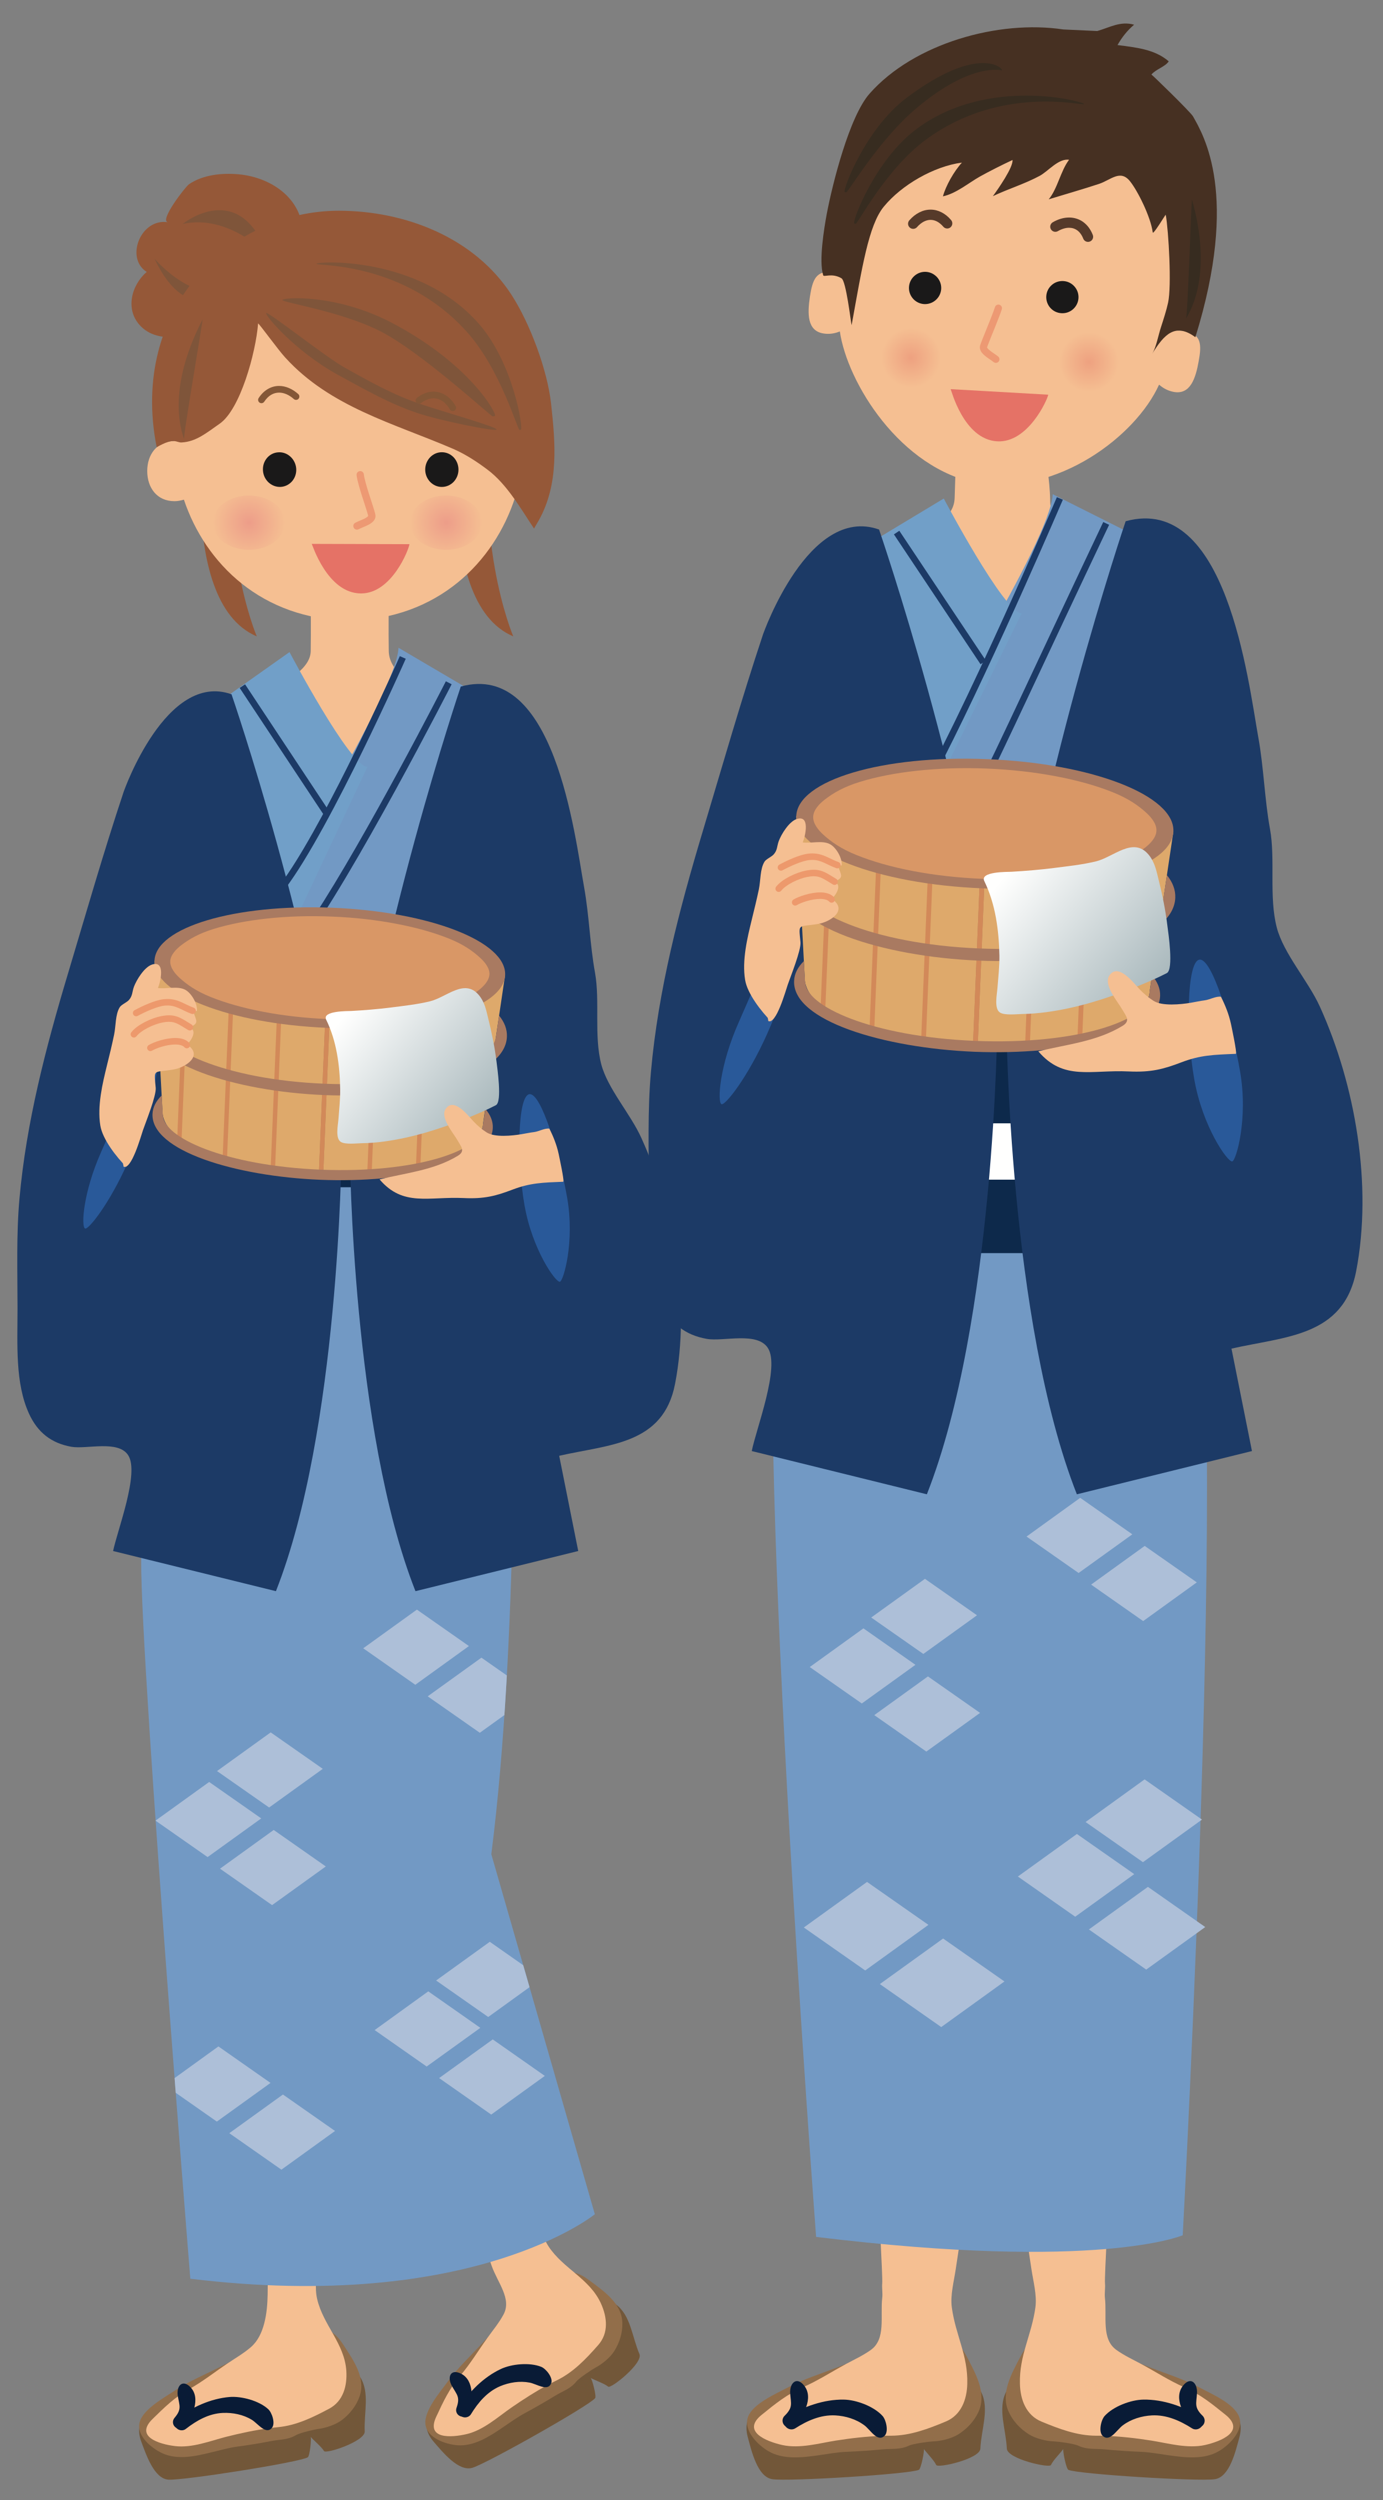 <?xml version="1.0" encoding="UTF-8"?>
<!DOCTYPE svg PUBLIC "-//W3C//DTD SVG 1.1//EN" "http://www.w3.org/Graphics/SVG/1.1/DTD/svg11.dtd">
<svg version="1.1" xmlns="http://www.w3.org/2000/svg" xmlns:xlink="http://www.w3.org/1999/xlink" x="0" y="0" width="310" height="560" viewBox="0, 0, 310, 560">
  <rect x="0" y="0" width="310" height="560" fill="#808080" stroke="none"/>
  <defs>
    <radialGradient id="Gradient_1" gradientUnits="userSpaceOnUse" cx="99.979" cy="117.077" r="8.122">
      <stop offset="0" stop-color="#ED9D89"/>
      <stop offset="1" stop-color="#F5BF92"/>
    </radialGradient>
    <radialGradient id="Gradient_2" gradientUnits="userSpaceOnUse" cx="55.798" cy="117.077" r="8.122">
      <stop offset="0" stop-color="#ED9D89"/>
      <stop offset="1" stop-color="#F5BF92"/>
    </radialGradient>
    <clipPath id="Clip_1">
      <path d="M42.658,510.417 C42.658,510.417 29.943,353.103 31.838,346.472 L59.484,201.95 C59.484,201.95 88.85,155.515 89.328,145.095 L105.441,154.568 L115.08,302.116 C115.08,302.116 116.281,367.009 110.129,415.339 L133.332,495.974 C133.332,495.974 106.184,518.161 42.658,510.417 z"/>
    </clipPath>
    <clipPath id="Clip_2">
      <path d="M73.713,216.765 L34.631,215.173 L36.398,248.474 C36.096,255.876 49.992,261.921 71.828,262.849 C93.684,263.708 108.01,258.816 108.313,251.404 L113.225,218.386 L73.713,216.765 z"/>
    </clipPath>
    <linearGradient id="Gradient_3" gradientUnits="userSpaceOnUse" x1="107.457" y1="252.321" x2="77.393" y2="227.191">
      <stop offset="0" stop-color="#AAB9BD"/>
      <stop offset="1" stop-color="#FFFFFE"/>
    </linearGradient>
    <radialGradient id="Gradient_4" gradientUnits="userSpaceOnUse" cx="244.107" cy="81.101" r="6.679">
      <stop offset="0" stop-color="#EEA180"/>
      <stop offset="1" stop-color="#F5BF92"/>
    </radialGradient>
    <radialGradient id="Gradient_5" gradientUnits="userSpaceOnUse" cx="204.205" cy="80.14" r="6.676">
      <stop offset="0" stop-color="#EEA180"/>
      <stop offset="1" stop-color="#F5BF92"/>
    </radialGradient>
    <clipPath id="Clip_3">
      <path d="M220.5,184.509 L178.479,182.79 L180.363,218.601 C180.041,226.56 194.992,233.064 218.488,234.07 C241.984,234.978 257.404,229.724 257.736,221.755 L263.02,186.228 L220.5,184.509 z"/>
    </clipPath>
    <linearGradient id="Gradient_6" gradientUnits="userSpaceOnUse" x1="257.573" y1="223.086" x2="225.233" y2="196.054">
      <stop offset="0" stop-color="#AAB9BD"/>
      <stop offset="1" stop-color="#FFFFFE"/>
    </linearGradient>
  </defs>
  <g id="Layer_1">
    <path d="M37.766,555.427 C34.523,555.222 32.736,549.763 31.662,546.902 C27.707,536.365 49.465,534.978 55.871,531.853 C58.234,530.7 60.793,529.607 63.391,528.825 C66.174,527.995 69.348,526.482 72.199,526.081 C75.207,525.661 79.279,530.193 80.725,532.449 C82.932,535.866 81.555,540.427 81.75,544.636 C81.848,546.833 73.059,549.743 72.629,549.021 C72.033,548.025 70.383,546.697 69.631,545.837 C69.855,546.081 69.455,550.124 68.986,550.417 C67.248,551.521 41.213,555.632 37.766,555.427" fill="#725739"/>
    <path d="M47.131,549.372 C43.684,550.202 39.777,551.062 36.408,549.519 C33.957,548.406 30.48,545.554 31.311,542.527 C32.121,539.587 36.926,536.99 39.27,535.427 C42.424,533.357 45.9,531.911 49.26,530.222 C53.449,528.122 57.492,525.827 62.023,524.48 C64.807,523.65 67.98,522.136 70.832,521.736 C73.83,521.316 75.559,523.034 77.004,525.281 C79.221,528.699 82.043,532.615 80.598,536.784 C79.875,538.865 78.449,540.681 76.711,542.019 C75.363,543.074 73.029,543.865 71.389,544.06 C70.666,544.148 67.229,544.929 66.379,545.437 C64.504,546.56 62.795,546.374 60.656,546.804 C58.205,547.292 55.549,547.712 53.059,548.044 C51.252,548.298 49.211,548.865 47.131,549.372" fill="#926E4A"/>
    <path d="M62.355,543.669 C66.477,543.269 70.168,541.452 73.791,539.529 C76.955,537.839 77.854,534.392 77.629,531.013 C77.199,524.9 72.443,520.788 71.096,514.988 C70.471,512.39 71.018,509.275 71.145,506.618 C71.506,499.958 71.867,493.279 72.219,486.618 C72.424,482.849 72.619,479.099 72.824,475.329 C67.375,474.236 60.324,474.695 55.188,475.866 C57.512,494.216 60.031,509.773 60.021,511.277 C60.021,512.185 60.012,513.083 59.992,513.962 C59.924,518.005 59.299,523.083 56.262,525.72 C54.68,527.097 52.805,528.181 51.115,529.314 C48.205,531.257 45.529,533.406 42.463,535.115 C39.172,536.95 36.896,539.197 34.201,541.833 C30.158,545.788 35.607,547.458 39.23,547.908 C43.029,548.376 47.121,546.755 50.588,545.857 C53.85,545.027 57.121,544.333 60.461,543.884 C61.076,543.796 61.711,543.738 62.355,543.669" fill="#F5BF92"/>
    <path d="M40.1,544.245 C39.875,544.158 39.68,544.001 39.514,543.816 C38.977,543.181 39.064,542.253 39.699,541.745 C42.951,539.216 47.219,537.263 51.467,536.911 C54.143,536.697 58.049,537.741 60.109,539.626 C60.969,540.398 61.779,542.849 60.959,543.816 C59.582,545.447 57.814,542.859 56.447,542.019 C54.514,540.847 52.199,540.388 49.973,540.476 C46.799,540.613 44.055,542.195 41.652,544.06 C41.203,544.411 40.607,544.46 40.1,544.245" fill="#091B36"/>
    <path d="M39.387,543.738 L39.289,543.669 C38.664,543.152 38.586,542.224 39.104,541.609 C40.793,539.616 40.217,538.884 39.855,536.677 C39.494,534.47 40.881,532.829 42.707,534.734 C45.07,537.214 43.098,541.404 41.34,543.493 C40.852,544.07 40.002,544.177 39.387,543.738" fill="#091B36"/>
    <path d="M105.891,552.771 C102.785,553.708 99.201,549.226 97.199,546.921 C89.807,538.425 109.709,529.538 114.611,524.363 C116.438,522.439 118.439,520.525 120.617,518.894 C122.932,517.146 125.373,514.616 127.902,513.24 C130.568,511.794 135.979,514.626 138.117,516.228 C141.379,518.659 141.672,523.425 143.332,527.292 C144.201,529.314 136.975,535.105 136.33,534.597 C135.412,533.865 133.41,533.2 132.395,532.644 C132.697,532.8 133.732,536.726 133.41,537.156 C132.16,538.816 109.201,551.765 105.891,552.771" fill="#725739"/>
    <path d="M112.551,543.825 C109.621,545.808 106.262,547.976 102.561,547.722 C99.875,547.527 95.627,546.072 95.354,542.947 C95.07,539.909 98.674,535.788 100.324,533.513 C102.541,530.476 105.305,527.888 107.854,525.144 C111.066,521.706 114.035,518.152 117.814,515.3 C120.129,513.552 122.57,511.023 125.1,509.656 C127.775,508.2 129.992,509.216 132.131,510.808 C135.393,513.24 139.396,515.935 139.504,520.339 C139.563,522.546 138.859,524.743 137.707,526.599 C136.809,528.054 134.895,529.616 133.43,530.359 C132.785,530.7 129.826,532.654 129.221,533.406 C127.854,535.124 126.184,535.544 124.338,536.687 C122.199,538.005 119.865,539.324 117.658,540.525 C116.037,541.384 114.328,542.624 112.551,543.825" fill="#926E4A"/>
    <path d="M124.826,533.171 C128.557,531.345 131.379,528.357 134.084,525.281 C136.467,522.595 136.105,519.05 134.709,515.974 C132.17,510.388 126.291,508.2 122.99,503.23 C121.506,501.013 120.92,497.908 120.119,495.378 C118.127,489.001 116.135,482.624 114.133,476.267 C113.02,472.673 111.887,469.06 110.754,465.466 C105.275,466.355 98.879,468.581 94.484,471.462 C103.068,487.849 108.811,503.62 109.318,505.036 C109.641,505.876 109.934,506.726 110.217,507.556 C111.574,511.374 114.768,514.939 112.844,518.474 C111.838,520.329 110.461,521.99 109.279,523.63 C107.229,526.482 105.471,529.421 103.195,532.097 C100.754,534.968 99.406,537.868 97.805,541.286 C95.393,546.394 101.096,546.052 104.641,545.212 C108.361,544.333 111.623,541.374 114.572,539.324 C117.336,537.409 120.158,535.613 123.127,534.021 C123.684,533.738 124.24,533.454 124.826,533.171" fill="#F5BF92"/>
    <path d="M104.172,541.482 C103.938,541.472 103.703,541.404 103.479,541.277 C102.746,540.866 102.502,539.978 102.932,539.284 C105.09,535.769 108.41,532.449 112.268,530.642 C114.689,529.499 118.723,529.118 121.32,530.154 C122.385,530.583 123.996,532.585 123.566,533.786 C122.844,535.798 120.295,533.982 118.723,533.689 C116.486,533.259 114.162,533.64 112.102,534.499 C109.191,535.74 107.16,538.171 105.568,540.759 C105.285,541.247 104.719,541.501 104.172,541.482" fill="#091B36"/>
    <path d="M103.332,541.267 L103.205,541.228 C102.443,540.954 102.053,540.115 102.326,539.353 C103.195,536.892 102.414,536.423 101.311,534.47 C100.197,532.536 100.93,530.515 103.303,531.667 C106.369,533.161 105.998,537.771 105.07,540.339 C104.816,541.052 104.055,541.443 103.332,541.267" fill="#091B36"/>
    <path d="M103.938,89.177 C103.938,89.177 96.311,134.597 115.051,142.546 C115.051,142.546 105.207,119.675 111.232,87.575 L103.938,89.177" fill="#955838"/>
    <path d="M46.428,89.177 C46.428,89.177 38.801,134.597 57.561,142.546 C57.561,142.546 47.697,119.675 53.742,87.575 L46.428,89.177" fill="#955838"/>
    <path d="M49.611,72.566 C57.395,69.265 67.111,62.849 67.834,53.484 C68.498,44.909 61.086,39.724 53.479,39.04 C49.787,38.708 45.52,39.118 42.365,41.267 C41.594,41.775 35.627,49.46 37.639,49.782 C31.574,48.796 27.971,57.8 32.883,60.906 C29.484,63.835 27.893,69.421 31.594,73.122 C36.213,77.712 44.582,74.704 49.611,72.566" fill="#955838"/>
    <path d="M59.943,57.058 C59.943,57.058 51.311,47.859 40.949,50.163 C40.949,50.163 53.615,39.802 59.943,57.058" fill="#7F553A"/>
    <path d="M34.621,57.927 C34.621,57.927 44.406,69.441 52.473,63.679 C52.473,63.679 42.678,74.909 34.621,57.927" fill="#7F553A"/>
    <path d="M41.203,163.074 C45.314,158.962 69.475,154.275 69.65,145.857 C69.719,140.554 69.65,137.468 69.65,132.175 L87.141,132.175 C87.141,137.468 87.063,140.554 87.141,145.857 C87.297,154.275 104.885,158.191 109.68,161.491 C114.973,165.144 115.646,171.052 114.992,181.345 C103.625,183.952 91.223,185.339 78.205,185.339 C65.539,185.339 46.701,184.236 35.588,181.745 C34.904,171.404 36.34,167.947 41.203,163.074" fill="#F5BF92"/>
    <path d="M33,105.505 C33,109.245 35.178,112.263 39.104,112.263 C39.846,112.263 40.549,112.116 41.223,111.921 C46.066,126.365 58.801,138.728 78.244,139.011 C97.98,138.728 110.813,125.974 115.5,111.286 C116.564,111.882 117.795,112.263 119.123,112.263 C123.029,112.263 123.527,108.474 123.527,104.763 C123.527,101.033 123.029,98.786 119.123,98.786 C118.557,98.786 118.01,98.855 117.473,98.972 C117.473,75.095 101.027,60.251 78.244,59.978 C55.529,60.251 39.104,75.017 39.025,98.786 C35.158,98.816 33,101.833 33,105.505" fill="#F5BF92"/>
    <path d="M75.939,47.204 C90.803,47.204 106.33,53.201 114.65,66.032 C118.82,72.468 122.707,82.937 123.527,90.437 C124.475,99.167 125.334,108.386 120.773,116.55 C120.676,116.706 119.797,118.24 119.699,118.396 C116.701,113.884 113.635,108.474 109.299,105.222 C106.867,103.386 104.309,101.736 101.604,100.554 C88.361,94.841 74.055,91.228 63.918,80.066 C62.346,78.357 58.293,72.751 57.854,72.439 C57.336,79.05 53.84,91.706 49.26,94.89 C46.35,96.911 44.016,98.933 40.715,99.109 C39.455,99.177 39.191,97.859 35.119,100.173 C28.947,69.158 51.516,47.204 75.939,47.204" fill="#955838"/>
    <path d="M111.32,96.218 C111.457,95.632 99.436,92.263 94.143,90.466 C88.273,88.484 83.137,85.642 76.984,82.185 C73.029,79.948 60.246,69.88 59.689,70.115 C59.113,70.359 66.086,78.689 75.852,84.021 C82.141,87.449 87.336,90.408 93.381,92.458 C98.771,94.294 111.203,96.736 111.32,96.218" fill="#7F553A"/>
    <path d="M110.432,93.269 C110.617,93.269 110.783,93.23 110.949,93.161 C111.496,92.878 105.588,81.648 87.824,72.302 C75.188,65.71 63.342,66.618 63.303,67.204 C63.283,67.771 76.252,69.665 85.178,74.157 C94.387,78.826 110.031,93.269 110.432,93.269" fill="#7F553A"/>
    <path d="M116.447,96.296 C116.545,96.296 116.652,96.286 116.75,96.257 C117.346,96.081 115.07,81.257 107.258,72.439 C93.684,57.058 70.656,58.562 70.93,59.099 C71.223,59.617 90.373,58.581 104.533,74.206 C112.219,82.693 115.979,96.296 116.447,96.296" fill="#7F553A"/>
    <path d="M102.133,90.962 C100.976,88.94 99.171,87.716 97.168,87.719 C95.913,87.719 94.63,88.196 93.447,89.126 C93.123,89.381 93.066,89.85 93.32,90.175 C93.575,90.499 94.044,90.556 94.369,90.302 C95.344,89.538 96.295,89.213 97.168,89.213 C98.542,89.216 99.852,90.016 100.84,91.708 C101.045,92.065 101.502,92.188 101.859,91.982 C102.217,91.776 102.339,91.319 102.133,90.962" fill="#845737"/>
    <path d="M91.857,117.077 C91.857,120.437 95.5,123.161 99.973,123.161 C104.475,123.161 108.098,120.437 108.098,117.077 C108.098,113.728 104.475,110.993 99.973,110.993 C95.5,110.993 91.857,113.728 91.857,117.077 z" fill="url(#Gradient_1)"/>
    <path d="M63.918,117.077 C63.918,120.437 60.275,123.161 55.793,123.161 C51.301,123.161 47.678,120.437 47.678,117.077 C47.678,113.728 51.301,110.993 55.793,110.993 C60.275,110.993 63.918,113.728 63.918,117.077 z" fill="url(#Gradient_2)"/>
    <path d="M79.931,106.417 C79.999,107.069 80.197,107.888 80.453,108.814 C80.839,110.196 81.362,111.787 81.791,113.109 C82.005,113.769 82.196,114.363 82.332,114.819 C82.4,115.046 82.454,115.24 82.49,115.383 L82.528,115.553 L82.535,115.595 L82.535,115.601 L82.718,115.583 L82.535,115.592 L82.535,115.601 L82.718,115.583 L82.535,115.592 L83.352,115.554 L82.534,115.576 L82.72,115.571 L82.534,115.573 L82.534,115.576 L82.72,115.571 L82.534,115.573 L82.534,115.58 L82.597,115.58 L82.536,115.564 L82.534,115.58 L82.597,115.58 L82.536,115.564 L82.532,115.572 C82.519,115.605 82.417,115.73 82.221,115.863 C81.931,116.067 81.469,116.286 80.995,116.488 C80.518,116.693 80.035,116.88 79.624,117.1 C79.226,117.314 79.077,117.81 79.292,118.208 C79.506,118.605 80.002,118.754 80.4,118.539 C80.6,118.43 80.923,118.292 81.283,118.141 C81.826,117.911 82.454,117.655 83.005,117.305 C83.281,117.128 83.544,116.927 83.767,116.654 C83.987,116.386 84.171,116.009 84.169,115.58 L84.169,115.531 L84.168,115.515 C84.151,115.263 84.099,115.077 84.027,114.797 C83.772,113.86 83.201,112.19 82.665,110.491 C82.397,109.644 82.139,108.795 81.939,108.048 C81.738,107.304 81.596,106.651 81.557,106.253 C81.512,105.803 81.111,105.476 80.662,105.522 C80.212,105.567 79.885,105.969 79.931,106.418" fill="#ED9973"/>
    <path d="M95.314,105.193 C95.314,107.322 96.984,109.07 99.035,109.07 C101.115,109.07 102.766,107.322 102.766,105.193 C102.766,103.034 101.115,101.296 99.035,101.296 C96.984,101.296 95.314,103.034 95.314,105.193" fill="#1A1919"/>
    <path d="M58.947,105.427 C59.094,107.566 60.9,109.187 62.961,109.06 C65.012,108.913 66.545,107.107 66.398,104.958 C66.232,102.82 64.426,101.169 62.385,101.316 C60.314,101.423 58.781,103.288 58.947,105.427" fill="#1A1919"/>
    <path d="M69.875,121.824 C69.963,121.804 73.322,132.908 80.91,132.927 C87.805,132.956 91.643,123.074 91.779,121.892 L69.875,121.824" fill="#E57266"/>
    <path d="M66.856,88.267 C65.541,87.096 64.047,86.45 62.562,86.449 C60.797,86.442 59.121,87.395 57.98,89.159 C57.754,89.504 57.851,89.967 58.197,90.193 C58.542,90.418 59.005,90.322 59.231,89.976 C60.176,88.548 61.33,87.951 62.562,87.943 C63.604,87.942 64.757,88.4 65.863,89.383 C66.171,89.657 66.643,89.63 66.917,89.322 C67.191,89.014 67.164,88.542 66.856,88.268" fill="#845737"/>
    <path d="M41.271,98.464 C41.252,97.859 36.662,88.513 45.402,71.55 C45.617,71.15 40.881,98.464 41.271,98.464" fill="#7F553A"/>
    <path d="M53.99,171.029 C53.875,171.182 52.27,173.518 52.272,179.838 C52.272,180.658 52.299,181.548 52.36,182.51 C52.388,182.96 52.777,183.303 53.228,183.274 C53.678,183.245 54.02,182.857 53.992,182.407 C53.933,181.478 53.907,180.624 53.907,179.838 C53.907,176.814 54.289,174.812 54.653,173.588 C54.836,172.976 55.014,172.558 55.14,172.303 C55.203,172.175 55.252,172.088 55.283,172.037 L55.313,171.989 L55.317,171.984 L54.93,171.715 L55.311,171.992 L55.317,171.984 L54.93,171.715 L55.311,171.992 C55.577,171.627 55.497,171.116 55.132,170.85 C54.767,170.584 54.256,170.664 53.99,171.03" fill="#ED9973"/>
    <path d="M42.658,510.417 C42.658,510.417 29.943,353.103 31.838,346.472 L59.484,201.95 C59.484,201.95 88.85,155.515 89.328,145.095 L105.441,154.568 L115.08,302.116 C115.08,302.116 116.281,367.009 110.129,415.339 L133.332,495.974 C133.332,495.974 106.184,518.161 42.658,510.417" fill="#7299C4"/>
    <path d="M44.992,160.134 L64.895,146.062 C64.895,146.062 78.469,171.775 82.355,171.775 L63.43,212.048 L44.514,173.718 L44.992,160.134" fill="#719FC8"/>
    <path d="M47.902,230.964 L109.523,230.964 L109.523,265.935 L47.902,265.935 z" fill="#0D294B"/>
    <path d="M47.902,243.845 L109.523,243.845 L109.523,253.63 L47.902,253.63 z" fill="#FFFFFE"/>
    <path d="M51.896,155.515 C51.896,155.515 70.852,210.486 76.535,258.337 C76.535,258.337 76.066,320.408 61.848,356.413 L25.354,347.419 C26.301,342.781 31.311,329.929 28.732,325.964 C26.486,322.497 19.445,324.665 15.998,324.07 C11.496,323.269 8.43,320.857 6.506,316.658 C3.361,309.783 3.928,301.169 3.928,293.034 C3.928,284.841 3.635,276.57 4.367,268.454 C5.891,251.374 10.266,234.665 15.178,218.279 C19.279,204.607 23.215,190.857 27.736,177.312 C27.736,177.312 37.209,150.31 51.896,155.515" fill="#1C3A66"/>
    <path d="M103.283,153.786 C103.283,153.786 84.123,210.486 78.43,258.337 C78.43,258.337 78.898,320.408 93.127,356.413 L129.611,347.419 L125.344,326.091 C136.486,323.523 148.693,323.64 151.32,309.949 C154.768,292.058 151.184,271.238 143.771,254.919 C141.33,249.499 136.223,243.884 134.777,238.406 C133.107,232.009 134.514,224.206 133.371,217.878 C132.238,211.638 132.072,205.144 130.949,198.855 C128.791,186.882 124.289,147.986 103.283,153.786" fill="#1C3A66"/>
    <path d="M89.62,146.968 C89.619,146.97 89.36,147.554 88.884,148.61 C87.219,152.305 82.915,161.736 77.923,171.712 C72.935,181.683 67.241,192.219 62.867,198.047 L64.031,198.921 C69.167,192.067 75.868,179.26 81.322,168.125 C86.771,156.995 90.948,147.563 90.95,147.557 L89.62,146.969" fill="#1C3A66"/>
    <path d="M99.94,152.605 C99.939,152.607 99.595,153.28 98.968,154.492 C96.774,158.737 91.126,169.564 84.758,181.008 C78.393,192.449 71.292,204.524 66.247,211.199 L67.409,212.077 C73.282,204.297 81.717,189.622 88.711,176.858 C95.702,164.099 101.234,153.272 101.236,153.268 L99.94,152.606" fill="#1C3A66"/>
    <path d="M53.721,154.091 L72.686,182.694 L73.899,181.89 L54.935,153.286" fill="#1C3A66"/>
    <path d="M75.1,477.322 L63.078,485.993 L51.398,477.82 L63.42,469.158 L75.1,477.322" fill="#ADBFD8"/>
    <g clip-path="url(#Clip_1)">
      <path d="M72.355,396.208 L60.324,404.87 L48.645,396.706 L60.676,388.044 L72.355,396.208" fill="#ADBFD8"/>
      <path d="M58.557,407.312 L46.535,415.974 L34.855,407.81 L46.887,399.148 L58.557,407.312" fill="#ADBFD8"/>
      <path d="M73.029,418.074 L60.988,426.736 L49.318,418.572 L61.35,409.9 L73.029,418.074" fill="#ADBFD8"/>
      <path d="M121.457,443.122 L109.436,451.794 L97.756,443.62 L109.787,434.949 L121.457,443.122" fill="#ADBFD8"/>
      <path d="M107.668,454.226 L95.637,462.888 L83.977,454.724 L95.998,446.052 L107.668,454.226" fill="#ADBFD8"/>
      <path d="M122.121,464.988 L110.109,473.65 L98.43,465.476 L110.451,456.814 L122.121,464.988" fill="#ADBFD8"/>
      <path d="M60.637,466.56 L48.605,475.222 L36.945,467.058 L48.957,458.386 L60.637,466.56" fill="#ADBFD8"/>
      <path d="M105.109,368.708 L93.088,377.38 L81.418,369.206 L93.449,360.544 L105.109,368.708" fill="#ADBFD8"/>
      <path d="M119.582,379.47 L107.551,388.132 L95.871,379.968 L107.912,371.306 L119.582,379.47" fill="#ADBFD8"/>
    </g>
    <path d="M127.131,268.298 C128.859,278.22 126.291,286.97 125.49,287.107 C124.533,287.273 119.309,279.9 117.57,269.978 C115.832,260.046 115.988,245.554 118.635,245.095 C121.281,244.626 125.393,258.376 127.131,268.298" fill="#295999"/>
    <path d="M28.596,260.495 C24.494,269.695 19.797,275.525 19.064,275.183 C18.166,274.792 18.596,267.185 22.688,257.986 C26.799,248.786 32.082,235.408 34.523,236.491 C36.965,237.585 32.697,251.286 28.596,260.495" fill="#295999"/>
    <path d="M73.713,216.765 L34.631,215.173 L36.398,248.474 C36.096,255.876 49.992,261.921 71.828,262.849 C93.684,263.708 108.01,258.816 108.313,251.404 L113.225,218.386 L73.713,216.765" fill="#DEA96B"/>
    <g clip-path="url(#Clip_2)">
      <path d="M72.837,229.742 L71.294,267.223 L72.283,267.263 L73.826,229.783" fill="#B2825B"/>
      <path d="M62.134,226.002 L60.464,266.793 L61.453,266.834 L63.123,226.043" fill="#D28959"/>
      <path d="M51.353,224.049 L49.81,261.676 L50.799,261.717 L52.342,224.09" fill="#D28959"/>
      <path d="M41.119,220.612 L39.634,257.272 L40.623,257.312 L42.108,220.652" fill="#D28959"/>
      <path d="M72.837,229.742 L71.294,267.223 L72.283,267.263 L73.826,229.783" fill="#D28959"/>
      <path d="M83.794,226.891 L82.125,267.672 L83.114,267.713 L84.783,226.931" fill="#D28959"/>
      <path d="M94.683,225.826 L93.15,263.453 L94.139,263.494 L95.672,225.867" fill="#D28959"/>
      <path d="M105.162,223.229 L103.658,259.879 L104.647,259.92 L106.151,223.269" fill="#D28959"/>
    </g>
    <path d="M113.225,218.386 C112.922,225.818 95.363,231.13 73.381,230.232 C51.418,229.333 34.328,222.605 34.631,215.173 C34.943,207.751 52.512,202.439 74.494,203.327 C96.457,204.226 113.547,210.954 113.225,218.386" fill="#A97A61"/>
    <path d="M73.469,228.259 C68.391,228.054 63.498,227.497 58.908,226.618 C54.494,225.769 50.568,224.665 47.219,223.318 C44.016,222.029 41.936,220.574 40.275,219.06 C39.279,218.152 38.107,216.765 38.166,215.32 C38.215,213.865 39.514,212.595 40.568,211.765 C42.346,210.398 44.543,209.109 47.844,208.093 C51.281,207.029 55.305,206.238 59.758,205.759 C64.406,205.251 69.338,205.095 74.396,205.31 C79.465,205.505 84.367,206.062 88.967,206.95 C93.371,207.781 97.307,208.904 100.646,210.241 C103.85,211.531 105.939,212.995 107.59,214.509 C108.586,215.408 109.768,216.794 109.709,218.24 C109.641,219.685 108.361,220.974 107.297,221.804 C105.52,223.171 103.322,224.45 100.021,225.466 C96.594,226.54 92.57,227.331 88.117,227.81 C83.469,228.318 78.527,228.464 73.469,228.259" fill="#D99766"/>
    <path d="M111.867,227.488 L111.125,232.566 L111.135,232.116 C110.9,237.878 95.383,243.679 72.785,242.751 C50.197,241.833 35.197,234.792 35.432,229.031 L35.363,229.031 L35.119,224.294 C33.791,225.691 33.02,227.224 32.941,228.923 C32.57,238.132 52.619,244.47 72.688,245.29 C92.756,246.111 113.254,241.433 113.625,232.224 C113.693,230.544 113.078,228.952 111.867,227.488" fill="#A97A61"/>
    <path d="M108.801,248.396 L108.098,252.947 L108.117,252.546 C107.902,257.702 93.244,262.868 71.877,261.999 C50.52,261.12 36.32,254.783 36.535,249.626 L36.486,249.626 L36.242,245.378 C34.973,246.618 34.25,248.005 34.182,249.519 C33.84,257.781 52.805,263.493 71.789,264.265 C90.773,265.036 110.129,260.886 110.461,252.644 C110.529,251.14 109.924,249.714 108.801,248.396" fill="#A97A61"/>
    <path d="M73.117,228.415 C72.121,226.384 77.98,226.491 78.781,226.452 C81.76,226.286 84.709,226.042 87.658,225.671 C90.568,225.3 93.508,224.978 96.359,224.294 C100.041,223.415 104.094,219.109 107.287,222.839 C108.625,224.392 108.977,226.238 109.445,228.161 C110.236,231.325 110.891,234.538 111.291,237.771 C111.438,239.07 112.609,246.814 111.154,247.556 C108.869,248.738 106.486,249.743 104.094,250.691 C98.293,252.995 92.238,254.87 86.047,255.7 C84.416,255.915 82.775,256.052 81.115,256.072 C79.953,256.091 77.434,256.413 76.408,255.788 C75.1,254.997 75.773,251.96 75.871,250.613 C76.027,248.366 76.291,246.12 76.252,243.874 C76.154,238.63 75.451,233.171 73.117,228.415 z" fill="url(#Gradient_3)"/>
    <path d="M126.242,264.704 C126.564,264.695 125.334,259.001 125.227,258.493 C124.787,256.472 124.064,254.616 123.137,252.81 C122.16,252.644 120.773,253.445 119.748,253.572 C118.752,253.689 117.824,253.904 116.848,254.06 C114.816,254.402 110.891,254.812 109.094,253.659 C108.039,252.995 107.043,252.146 106.184,251.238 C104.982,249.968 101.799,245.73 99.934,248.327 C98.527,250.29 101.662,253.835 102.59,255.486 C103.381,256.902 104.348,257.829 102.619,258.894 C97.229,262.146 91.066,262.702 85.08,264.177 C90.354,270.359 96.047,267.986 103.947,268.357 C108.566,268.581 111.174,267.878 114.895,266.462 C118.889,264.949 121.652,264.89 126.242,264.704" fill="#F5BF92"/>
    <path d="M28.381,261.443 C26.154,259.236 22.99,255.232 22.482,252.097 C21.779,247.751 22.951,242.781 24.006,238.503 C24.543,236.345 25.129,233.943 25.568,231.804 C25.988,229.831 25.822,227.273 26.838,225.613 C27.219,225.017 28.41,224.548 28.908,223.991 C29.748,223.015 29.592,222.195 30.031,221.003 C30.598,219.499 32.326,216.658 34.035,216.072 C37.15,215.017 35.988,219.929 35.402,221.306 C37.297,221.57 39.777,220.798 41.486,221.687 C42.99,222.468 44.338,225.007 44.133,226.462 C43.869,226.433 43.508,226.511 43.293,226.462 C44.016,228.845 44.816,229.109 42.248,230.261 C44.523,230.388 42.805,233.396 41.838,233.904 C45.715,236.404 41.652,239.109 38.83,239.577 C34.24,240.32 34.514,239.294 34.904,243.679 C35.061,245.447 32.639,251.433 32.043,253.171 C31.555,254.597 29.465,262.116 27.697,261.325 C27.629,260.622 27.355,260.027 27.141,259.363" fill="#F5BF92"/>
    <path d="M30.864,227.553 C31.708,227.099 32.807,226.559 33.908,226.116 C35.005,225.673 36.116,225.33 36.92,225.252 C37.132,225.231 37.334,225.222 37.528,225.222 C38.535,225.224 39.309,225.474 40.138,225.84 C40.964,226.204 41.829,226.696 42.92,227.089 C43.299,227.224 43.715,227.027 43.851,226.649 C43.987,226.271 43.79,225.854 43.412,225.719 C42.461,225.379 41.643,224.917 40.728,224.509 C39.816,224.103 38.792,223.764 37.528,223.766 C37.286,223.766 37.036,223.779 36.776,223.804 C35.723,223.912 34.535,224.297 33.364,224.766 C32.197,225.237 31.059,225.796 30.175,226.27 C29.821,226.46 29.688,226.901 29.878,227.256 C30.068,227.61 30.509,227.743 30.864,227.553" fill="#ED996C"/>
    <path d="M30.586,232.123 C31.081,231.477 32.064,230.769 33.15,230.216 C34.234,229.658 35.427,229.237 36.316,229.06 C36.946,228.932 37.457,228.877 37.89,228.877 C38.668,228.881 39.204,229.038 39.842,229.346 C40.476,229.654 41.195,230.135 42.179,230.72 C42.525,230.926 42.971,230.811 43.176,230.466 C43.381,230.121 43.267,229.675 42.922,229.47 C41.974,228.908 41.25,228.416 40.481,228.038 C39.716,227.66 38.888,227.418 37.89,227.422 C37.333,227.422 36.726,227.492 36.029,227.634 C34.967,227.847 33.689,228.305 32.486,228.921 C31.284,229.543 30.163,230.304 29.437,231.231 C29.19,231.548 29.248,232.005 29.565,232.252 C29.883,232.498 30.34,232.441 30.587,232.123" fill="#ED996C"/>
    <path d="M34.086,235.339 C34.54,235.065 35.391,234.703 36.345,234.43 C37.3,234.154 38.371,233.958 39.287,233.959 C39.771,233.959 40.211,234.013 40.56,234.122 C40.911,234.231 41.164,234.385 41.336,234.576 C41.605,234.874 42.065,234.899 42.364,234.63 C42.662,234.361 42.687,233.901 42.418,233.602 C42.028,233.17 41.523,232.895 40.988,232.731 C40.452,232.566 39.877,232.504 39.287,232.504 C38.173,232.505 36.996,232.728 35.941,233.032 C34.885,233.338 33.965,233.718 33.339,234.089 C32.994,234.295 32.882,234.742 33.088,235.088 C33.294,235.432 33.741,235.545 34.086,235.339" fill="#ED996C"/>
    <path d="M265.568,74.167 C265.031,74.06 264.504,74.021 263.967,74.07 C268.361,49.929 255.383,32.058 233.664,27.81 C233.361,27.761 233.078,27.732 232.785,27.683 C232.502,27.644 232.219,27.576 231.916,27.517 C209.992,24.499 191.916,37.185 188.244,61.443 C187.756,61.228 187.238,61.101 186.691,61.013 C182.932,60.447 182.121,62.654 181.545,66.443 C180.979,70.222 180.871,74.138 184.621,74.704 C185.9,74.9 187.141,74.704 188.254,74.236 C189.895,85.642 201.75,105.027 219.357,108.298 C237.063,110.915 254.563,97.761 259.807,86.159 C260.715,86.96 261.828,87.556 263.098,87.79 C266.818,88.464 268,84.734 268.674,80.964 C269.377,77.195 269.318,74.851 265.568,74.167" fill="#F5BF92"/>
    <path d="M255.139,121.96 C249.094,120.72 235.461,120.515 235.393,112.224 C235.334,106.999 234.299,103.396 234.338,98.2 L224.768,98.113 L214.348,98.083 C214.309,103.279 214.133,106.277 213.986,111.501 C213.762,119.783 198.645,120.075 192.57,121.218 C184.094,122.8 183.332,132.702 183.713,140.007 C184.25,150.173 198.029,148.65 206.906,149.626 C213.205,150.329 219.621,150.075 225.852,150.417 C232.238,150.779 265.754,150.818 267.482,142.4 C268.938,135.349 262.766,123.513 255.139,121.96" fill="#F5BF92"/>
    <path d="M238.342,6.599 C223.859,4.402 204.885,9.695 194.924,20.964 C190.383,26.081 186.594,41.189 185.314,47.937 C184.719,51.189 183.518,58.386 184.514,61.648 C184.67,62.156 186.447,61.052 188.625,62.341 C189.67,62.986 190.676,71.951 190.891,72.839 C193.225,60.007 194.68,50.447 198.107,46.286 C202.102,41.413 209.367,37.234 215.617,36.423 C213.84,38.357 211.994,41.628 211.359,43.982 C214.309,43.347 217.063,41.013 219.602,39.568 C221.906,38.288 224.543,36.97 226.955,35.837 C227.15,37.448 223.693,42.39 222.551,43.943 C225.988,42.302 229.699,41.198 233.059,39.382 C234.953,38.366 237.268,35.427 239.631,35.788 C237.727,38.298 237.033,42.302 235.07,44.646 C238.84,43.493 242.648,42.409 246.33,41.198 C249.006,40.31 251.115,37.868 253.303,40.613 C254.992,42.712 257.912,48.513 258.391,52.068 C258.469,52.663 261.154,48.22 261.301,48.054 C261.955,51.843 262.648,64.06 261.828,67.8 C261.447,69.519 260.803,71.54 260.246,73.24 C259.67,74.968 259.162,77.8 258.273,79.236 C260.949,74.861 263.479,72.224 267.941,75.534 C277.834,43.65 269.807,30.3 267.404,26.052 C266.838,25.076 258.146,16.628 258.088,16.697 C259.172,15.447 261.115,14.997 261.975,13.747 C258.869,11.023 254.533,10.613 250.49,10.095 C251.447,8.396 252.678,6.823 254.211,5.534 C251.115,4.665 248.762,6.15 245.949,6.951" fill="#463022"/>
    <path d="M191.779,50.144 C191.672,50.124 191.584,50.095 191.477,50.036 C190.93,49.763 196.076,35.925 205.354,28.962 C221.477,16.843 243.371,22.849 243,23.318 C242.639,23.747 224.387,18.962 207.639,31.208 C198.537,37.859 192.238,50.232 191.779,50.144" fill="#372C20"/>
    <path d="M189.641,43.093 C189.533,43.073 189.445,43.044 189.348,42.995 C188.801,42.712 193.938,28.874 203.215,21.911 C219.357,9.792 224.963,15.32 224.592,15.779 C224.592,15.779 217.834,13.806 205.5,24.167 C196.867,31.404 190.109,43.191 189.641,43.093" fill="#372C20"/>
    <path d="M265.822,71.452 C265.969,70.867 272.248,62.771 267.189,44.685 C267.053,44.255 266.203,71.54 265.822,71.452" fill="#372C20"/>
    <path d="M251.291,81.531 C251.066,85.202 247.668,87.986 243.703,87.741 C239.738,87.488 236.701,84.324 236.926,80.642 C237.16,76.98 240.559,74.206 244.523,74.46 C248.488,74.695 251.516,77.859 251.291,81.531 z" fill="url(#Gradient_4)"/>
    <path d="M211.379,80.573 C211.154,84.236 207.756,87.029 203.791,86.784 C199.836,86.531 196.809,83.357 197.033,79.685 C197.258,76.013 200.656,73.249 204.621,73.493 C208.576,73.738 211.604,76.902 211.379,80.573 z" fill="url(#Gradient_5)"/>
    <path d="M223.024,68.785 C222.712,69.768 221.929,71.729 221.208,73.513 C220.846,74.407 220.498,75.263 220.226,75.947 C220.09,76.29 219.973,76.59 219.882,76.834 C219.79,77.082 219.726,77.257 219.682,77.42 L219.68,77.429 C219.649,77.551 219.633,77.677 219.633,77.805 C219.638,78.328 219.875,78.733 220.131,79.053 C220.525,79.535 221.032,79.907 221.517,80.25 C221.998,80.585 222.466,80.888 222.709,81.093 C223.05,81.378 223.557,81.333 223.842,80.992 C224.127,80.65 224.082,80.143 223.74,79.858 C223.238,79.444 222.556,79.04 222.011,78.618 C221.741,78.412 221.513,78.205 221.383,78.042 L221.259,77.852 L221.244,77.81 L221.243,77.805 L221.188,77.805 L221.242,77.819 L221.243,77.805 L221.188,77.805 L221.242,77.819 L220.461,77.624 L221.239,77.828 C221.247,77.796 221.305,77.621 221.389,77.398 C221.688,76.598 222.334,75.027 222.974,73.438 C223.615,71.843 224.25,70.238 224.558,69.275 C224.693,68.851 224.459,68.399 224.036,68.264 C223.612,68.129 223.159,68.362 223.024,68.786" fill="#ED9973"/>
    <path d="M205.552,50.872 C206.558,49.733 207.622,49.252 208.592,49.251 C209.521,49.256 210.488,49.674 211.443,50.781 C211.854,51.263 212.578,51.321 213.061,50.91 C213.543,50.499 213.601,49.774 213.19,49.292 C211.919,47.788 210.278,46.95 208.592,46.955 C206.827,46.954 205.146,47.849 203.827,49.356 C203.408,49.832 203.455,50.558 203.931,50.977 C204.407,51.396 205.133,51.349 205.552,50.873" fill="#563A2A"/>
    <path d="M237.129,51.772 C238.036,51.248 238.894,51.017 239.635,51.018 C240.334,51.021 240.933,51.212 241.464,51.594 C241.992,51.978 242.464,52.573 242.81,53.453 C243.041,54.043 243.708,54.334 244.298,54.103 C244.888,53.872 245.179,53.205 244.948,52.615 C244.471,51.396 243.741,50.409 242.813,49.736 C241.887,49.061 240.775,48.719 239.635,48.722 C238.419,48.722 237.174,49.094 235.98,49.784 C235.431,50.101 235.243,50.804 235.561,51.353 C235.878,51.902 236.58,52.09 237.129,51.773" fill="#563A2A"/>
    <path d="M173.098,555.32 C169.758,554.792 168.449,548.962 167.609,545.886 C164.553,534.568 187.238,535.3 194.182,532.693 C196.76,531.716 199.523,530.837 202.297,530.29 C205.256,529.704 208.693,528.445 211.691,528.327 C214.855,528.181 218.615,533.279 219.904,535.749 C221.838,539.519 219.953,544.118 219.748,548.484 C219.641,550.779 210.236,552.908 209.855,552.146 C209.338,551.042 207.756,549.509 207.072,548.533 C207.277,548.806 206.467,552.966 205.969,553.22 C204.035,554.187 176.643,555.876 173.098,555.32" fill="#725739"/>
    <path d="M183.4,549.978 C179.748,550.486 175.617,550.993 172.277,549.07 C169.846,547.673 166.545,544.382 167.688,541.325 C168.82,538.357 174.055,536.13 176.643,534.753 C180.1,532.917 183.859,531.755 187.502,530.349 C192.063,528.581 196.467,526.599 201.301,525.652 C204.26,525.066 207.697,523.806 210.705,523.679 C213.859,523.542 215.471,525.495 216.76,527.966 C218.703,531.726 221.232,536.072 219.328,540.241 C218.381,542.331 216.73,544.07 214.797,545.281 C213.293,546.238 210.773,546.833 209.074,546.863 C208.322,546.882 204.67,547.361 203.742,547.81 C201.691,548.777 199.943,548.425 197.678,548.65 C195.08,548.904 192.307,549.089 189.68,549.197 C187.775,549.265 185.617,549.656 183.4,549.978" fill="#926E4A"/>
    <path d="M199.748,545.583 C204.055,545.574 208.078,544.04 211.994,542.409 C215.451,540.974 216.73,537.488 216.818,533.962 C216.994,527.585 214.182,523.025 213.352,516.863 C212.971,514.118 213.84,510.954 214.24,508.21 C215.266,501.335 216.311,494.47 217.326,487.595 C217.912,483.708 216.789,479.665 217.365,475.788 C211.828,474.118 201.672,473.63 196.223,474.333 C196.828,493.572 197.912,509.958 197.746,511.501 C197.658,512.439 197.883,513.767 197.756,514.685 C197.277,518.874 198.615,523.923 195.207,526.365 C193.43,527.644 191.379,528.572 189.523,529.577 C186.311,531.316 183.332,533.259 179.973,534.734 C176.389,536.325 173.801,538.415 170.754,540.886 C166.164,544.577 171.652,546.843 175.363,547.673 C179.25,548.533 183.645,547.263 187.346,546.677 C190.803,546.13 194.27,545.74 197.766,545.613 C198.4,545.583 199.084,545.583 199.748,545.583" fill="#F5BF92"/>
    <path d="M176.623,543.962 C176.398,543.845 176.213,543.689 176.066,543.464 C175.578,542.751 175.744,541.794 176.457,541.345 C180.08,539.04 184.699,537.429 189.133,537.497 C191.926,537.536 195.871,539.001 197.824,541.159 C198.625,542.038 199.23,544.665 198.293,545.593 C196.691,547.136 195.119,544.284 193.781,543.279 C191.896,541.863 189.543,541.159 187.229,541.033 C183.928,540.866 180.93,542.224 178.264,543.923 C177.756,544.245 177.131,544.245 176.623,543.962" fill="#091B36"/>
    <path d="M175.939,543.376 L175.842,543.279 C175.256,542.683 175.256,541.726 175.852,541.14 C177.795,539.245 177.287,538.425 177.121,536.111 C176.965,533.777 178.576,532.214 180.266,534.382 C182.463,537.175 180.002,541.316 177.98,543.298 C177.414,543.855 176.535,543.884 175.939,543.376" fill="#091B36"/>
    <path d="M272.336,555.32 C275.676,554.792 276.984,548.962 277.824,545.886 C280.871,534.568 258.186,535.3 251.242,532.693 C248.664,531.716 245.91,530.837 243.137,530.29 C240.178,529.704 236.74,528.445 233.742,528.327 C230.588,528.181 226.818,533.279 225.529,535.749 C223.586,539.519 225.48,544.118 225.686,548.484 C225.793,550.779 235.207,552.908 235.568,552.146 C236.086,551.042 237.668,549.509 238.361,548.533 C238.146,548.806 238.967,552.966 239.465,553.22 C241.389,554.187 268.781,555.876 272.336,555.32" fill="#725739"/>
    <path d="M262.033,549.978 C265.676,550.486 269.816,550.993 273.156,549.07 C275.588,547.673 278.889,544.382 277.736,541.325 C276.623,538.357 271.379,536.13 268.791,534.753 C265.324,532.917 261.574,531.755 257.922,530.349 C253.381,528.581 248.967,526.599 244.123,525.652 C241.174,525.066 237.727,523.806 234.738,523.679 C231.584,523.542 229.963,525.495 228.684,527.966 C226.73,531.726 224.201,536.072 226.105,540.241 C227.053,542.331 228.703,544.07 230.637,545.281 C232.141,546.238 234.65,546.833 236.359,546.863 C237.121,546.882 240.773,547.361 241.682,547.81 C243.742,548.777 245.49,548.425 247.746,548.65 C250.334,548.904 253.137,549.089 255.764,549.197 C257.658,549.265 259.816,549.656 262.033,549.978" fill="#926E4A"/>
    <path d="M245.686,545.583 C241.369,545.574 237.365,544.04 233.42,542.409 C229.982,540.974 228.703,537.488 228.615,533.962 C228.439,527.585 231.242,523.025 232.082,516.863 C232.463,514.118 231.594,510.954 231.184,508.21 C230.168,501.335 229.123,494.47 228.107,487.595 C227.521,483.708 228.654,479.665 228.068,475.788 C233.605,474.118 243.752,473.63 249.201,474.333 C248.596,493.572 247.521,509.958 247.688,511.501 C247.775,512.439 247.561,513.767 247.668,514.685 C248.156,518.874 246.818,523.923 250.236,526.365 C252.004,527.644 254.055,528.572 255.91,529.577 C259.123,531.316 262.111,533.259 265.461,534.734 C269.045,536.325 271.623,538.415 274.689,540.886 C279.27,544.577 273.762,546.843 270.08,547.673 C266.184,548.533 261.789,547.263 258.088,546.677 C254.631,546.13 251.164,545.74 247.668,545.613 C247.023,545.583 246.359,545.583 245.686,545.583" fill="#F5BF92"/>
    <path d="M268.811,543.962 C269.025,543.845 269.211,543.689 269.377,543.464 C269.865,542.751 269.689,541.794 268.977,541.345 C265.354,539.04 260.734,537.429 256.311,537.497 C253.508,537.536 249.563,539.001 247.609,541.159 C246.809,542.038 246.203,544.665 247.141,545.593 C248.732,547.136 250.314,544.284 251.652,543.279 C253.527,541.863 255.891,541.159 258.205,541.033 C261.506,540.866 264.514,542.224 267.18,543.923 C267.668,544.245 268.303,544.245 268.811,543.962" fill="#091B36"/>
    <path d="M269.494,543.376 L269.602,543.279 C270.178,542.683 270.168,541.726 269.582,541.14 C267.639,539.245 268.156,538.425 268.303,536.111 C268.459,533.777 266.867,532.214 265.168,534.382 C262.961,537.175 265.432,541.316 267.453,543.298 C268.02,543.855 268.908,543.884 269.494,543.376" fill="#091B36"/>
    <path d="M266.008,276.667 L255.461,120.476 L235.969,110.7 C235.5,121.12 206.125,167.556 206.125,167.556 L174.895,280.525 C168.225,306.189 182.932,501.052 182.932,501.052 C246.447,508.796 265.109,500.681 265.109,500.681 C265.109,500.681 276.73,286.277 266.008,276.667" fill="#7299C4"/>
    <path d="M190.754,124.187 L211.545,111.667 C211.545,111.667 225.119,137.38 229.006,137.38 L204.279,187.683 L191.154,139.324 L190.754,124.187" fill="#719FC8"/>
    <path d="M174.338,224.363 L269.982,224.363 L269.982,280.691 L174.338,280.691 z" fill="#0D294B"/>
    <path d="M194.553,251.618 L256.174,251.618 L256.174,264.236 L194.553,264.236 z" fill="#FFFFFE"/>
    <path d="M236.901,111.361 C236.9,111.363 236.489,112.323 235.745,114.036 C233.144,120.032 226.499,135.21 219.399,150.363 C215.849,157.939 212.185,165.509 208.858,171.917 C205.534,178.322 202.533,183.578 200.367,186.465 L201.532,187.338 C204.127,183.871 207.681,177.47 211.6,169.762 C223.345,146.658 238.236,111.942 238.239,111.934 L236.902,111.361" fill="#1C3A66"/>
    <path d="M247.294,116.931 C232.068,149.019 224.213,166.262 218.459,177.725 C212.702,189.19 209.071,194.851 202.205,203.923 L203.365,204.802 C210.259,195.7 213.986,189.886 219.76,178.378 C225.537,166.867 233.385,149.637 248.608,117.555 L247.294,116.932" fill="#1C3A66"/>
    <path d="M200.373,119.698 L219.787,148.79 L220.998,147.982 L201.584,118.89" fill="#1C3A66"/>
    <path d="M225.148,443.835 L210.979,454.05 L197.219,444.421 L211.398,434.216 L225.148,443.835" fill="#ADBFD8"/>
    <path d="M218.996,361.814 L206.965,370.476 L195.285,362.312 L207.326,353.65 L218.996,361.814" fill="#ADBFD8"/>
    <path d="M205.197,372.908 L193.176,381.57 L181.506,373.406 L193.537,364.743 L205.197,372.908" fill="#ADBFD8"/>
    <path d="M219.68,383.679 L207.639,392.341 L195.969,384.177 L208,375.505 L219.68,383.679" fill="#ADBFD8"/>
    <path d="M269.426,407.575 L256.193,417.116 L243.332,408.122 L256.564,398.572 L269.426,407.575" fill="#ADBFD8"/>
    <path d="M254.24,419.792 L241.008,429.333 L228.156,420.329 L241.389,410.798 L254.24,419.792" fill="#ADBFD8"/>
    <path d="M270.158,431.648 L256.926,441.179 L244.074,432.185 L257.307,422.644 L270.158,431.648" fill="#ADBFD8"/>
    <path d="M208.107,431.159 L193.938,441.374 L180.178,431.745 L194.348,421.54 L208.107,431.159" fill="#ADBFD8"/>
    <path d="M253.811,343.679 L241.77,352.341 L230.1,344.177 L242.131,335.505 L253.811,343.679" fill="#ADBFD8"/>
    <path d="M268.264,354.441 L256.242,363.113 L244.572,354.939 L256.584,346.277 L268.264,354.441" fill="#ADBFD8"/>
    <path d="M210.969,64.743 C210.832,66.726 209.104,68.24 207.111,68.113 C205.129,67.976 203.615,66.247 203.752,64.265 C203.889,62.273 205.607,60.769 207.59,60.896 C209.582,61.032 211.096,62.761 210.969,64.743" fill="#1A1919"/>
    <path d="M241.74,66.794 C241.604,68.796 239.875,70.3 237.883,70.154 C235.9,70.027 234.396,68.308 234.523,66.316 C234.66,64.323 236.379,62.829 238.371,62.956 C240.354,63.083 241.867,64.802 241.74,66.794" fill="#1A1919"/>
    <path d="M197.043,118.611 C197.043,118.611 217.424,177.732 223.547,229.216 C223.547,229.216 223.039,295.974 207.756,334.714 L168.508,325.027 C169.494,320.036 174.895,306.218 172.121,301.941 C169.709,298.21 162.131,300.554 158.43,299.9 C153.576,299.05 150.285,296.452 148.225,291.941 C144.836,284.538 145.441,275.281 145.441,266.521 C145.441,257.712 145.129,248.806 145.91,240.085 C147.541,221.716 152.258,203.738 157.551,186.111 C161.965,171.404 166.193,156.618 171.047,142.058 C171.047,142.058 181.242,113.005 197.043,118.611" fill="#1C3A66"/>
    <path d="M252.316,116.755 C252.316,116.755 231.691,177.732 225.588,229.216 C225.588,229.216 226.096,295.974 241.379,334.714 L280.627,325.027 L276.037,302.087 C288.029,299.333 301.145,299.45 303.986,284.724 C307.688,265.466 303.82,243.083 295.871,225.525 C293.234,219.704 287.736,213.65 286.193,207.771 C284.396,200.896 285.91,192.497 284.67,185.7 C283.449,178.972 283.283,171.999 282.063,165.241 C279.748,152.351 274.914,110.515 252.316,116.755" fill="#1C3A66"/>
    <path d="M277.951,239.929 C279.826,250.603 277.072,260.007 276.203,260.154 C275.178,260.339 269.553,252.39 267.688,241.716 C265.803,231.042 265.998,215.456 268.83,214.958 C271.662,214.46 276.096,229.245 277.951,239.929" fill="#295999"/>
    <path d="M171.984,231.521 C167.561,241.423 162.521,247.693 161.721,247.331 C160.764,246.911 161.223,238.738 165.646,228.845 C170.051,218.933 175.715,204.538 178.352,205.71 C180.979,206.882 176.398,221.618 171.984,231.521" fill="#295999"/>
    <path d="M220.5,184.509 L178.479,182.79 L180.363,218.601 C180.041,226.56 194.992,233.064 218.488,234.07 C241.984,234.978 257.404,229.724 257.736,221.755 L263.02,186.228 L220.5,184.509" fill="#DEA96B"/>
    <g clip-path="url(#Clip_3)">
      <path d="M219.558,198.452 L217.907,238.764 L218.971,238.808 L220.622,198.495" fill="#B2825B"/>
      <path d="M208.044,194.428 L206.257,238.296 L207.321,238.339 L209.108,194.472" fill="#D28959"/>
      <path d="M196.462,192.329 L194.812,232.798 L195.875,232.841 L197.526,192.372" fill="#D28959"/>
      <path d="M185.466,188.628 L183.845,228.061 L184.909,228.105 L186.53,188.671" fill="#D28959"/>
      <path d="M219.558,198.452 L217.907,238.764 L218.971,238.808 L220.622,198.495" fill="#D28959"/>
      <path d="M231.345,195.386 L229.568,239.253 L230.631,239.296 L232.409,195.429" fill="#D28959"/>
      <path d="M243.083,194.233 L241.423,234.702 L242.487,234.745 L244.147,194.277" fill="#D28959"/>
      <path d="M254.343,191.44 L252.732,230.874 L253.795,230.917 L255.407,191.484" fill="#D28959"/>
    </g>
    <path d="M263.02,186.228 C262.688,194.226 243.781,199.949 220.158,198.982 C196.525,198.015 178.146,190.779 178.479,182.79 C178.801,174.792 197.707,169.07 221.34,170.046 C244.963,171.003 263.342,178.24 263.02,186.228" fill="#A97A61"/>
    <path d="M220.236,196.853 C214.797,196.628 209.523,196.042 204.582,195.095 C199.836,194.187 195.607,192.986 192.004,191.531 C188.566,190.154 186.33,188.591 184.533,186.95 C183.469,185.984 182.209,184.49 182.277,182.937 C182.336,181.374 183.713,180.007 184.855,179.118 C186.76,177.634 189.133,176.247 192.678,175.154 C196.389,174.011 200.705,173.161 205.5,172.644 C210.5,172.107 215.803,171.931 221.252,172.156 C226.701,172.38 231.975,172.976 236.916,173.923 C241.652,174.831 245.891,176.033 249.475,177.478 C252.922,178.865 255.168,180.427 256.955,182.068 C258.02,183.044 259.289,184.519 259.211,186.081 C259.162,187.644 257.775,189.021 256.633,189.9 C254.719,191.384 252.355,192.761 248.811,193.855 C245.109,195.007 240.793,195.857 235.988,196.384 C230.998,196.911 225.695,197.087 220.236,196.853" fill="#D99766"/>
    <path d="M261.564,196.023 L260.734,201.482 L260.764,201.003 C260.51,207.204 243.811,213.445 219.504,212.449 C195.217,211.452 179.084,203.884 179.328,197.683 L179.26,197.673 L178.996,192.595 C177.561,194.089 176.721,195.74 176.643,197.575 C176.252,207.478 197.814,214.294 219.396,215.173 C240.988,216.052 263.039,211.023 263.439,201.111 C263.518,199.304 262.844,197.605 261.564,196.023" fill="#A97A61"/>
    <path d="M258.244,218.513 L257.492,223.415 L257.512,222.986 C257.277,228.533 241.525,234.089 218.527,233.152 C195.549,232.204 180.305,225.388 180.52,219.841 L180.451,219.841 L180.197,215.271 C178.84,216.609 178.049,218.093 178,219.734 C177.619,228.611 198.01,234.743 218.439,235.593 C238.859,236.413 259.68,231.96 260.041,223.083 C260.1,221.462 259.465,219.939 258.244,218.513" fill="#A97A61"/>
    <path d="M220.637,197.37 C219.563,195.173 225.871,195.32 226.73,195.271 C229.904,195.085 233.098,194.822 236.271,194.421 C239.406,194.021 242.561,193.689 245.646,192.947 C249.592,191.999 253.947,187.37 257.395,191.365 C258.82,193.034 259.211,195.027 259.719,197.107 C260.568,200.505 261.262,203.952 261.682,207.439 C261.867,208.845 263.117,217.165 261.545,217.966 C259.084,219.236 256.516,220.32 253.947,221.325 C247.707,223.806 241.203,225.827 234.533,226.716 C232.785,226.941 231.018,227.107 229.25,227.126 C227.99,227.146 225.275,227.488 224.162,226.814 C222.766,225.954 223.488,222.693 223.586,221.247 C223.771,218.835 224.055,216.423 224.016,214.001 C223.898,208.357 223.137,202.488 220.637,197.37 z" fill="url(#Gradient_6)"/>
    <path d="M277.014,236.052 C277.355,236.042 276.037,229.929 275.93,229.382 C275.451,227.195 274.67,225.212 273.674,223.269 C272.619,223.083 271.115,223.943 270.021,224.07 C268.957,224.206 267.951,224.441 266.896,224.616 C264.719,224.978 260.49,225.427 258.557,224.177 C257.434,223.454 256.359,222.556 255.422,221.579 C254.133,220.212 250.715,215.642 248.713,218.435 C247.189,220.554 250.559,224.363 251.564,226.14 C252.424,227.654 253.469,228.659 251.594,229.802 C245.813,233.308 239.182,233.913 232.736,235.486 C238.4,242.146 244.523,239.587 253.02,239.997 C258.01,240.232 260.813,239.48 264.807,237.956 C269.094,236.316 272.072,236.257 277.014,236.052" fill="#F5BF92"/>
    <path d="M172.902,228.845 C170.686,226.618 167.521,222.615 167.014,219.48 C166.301,215.134 167.482,210.173 168.537,205.896 C169.064,203.728 169.66,201.325 170.1,199.206 C170.51,197.224 170.344,194.665 171.369,193.005 C171.73,192.419 172.932,191.941 173.43,191.374 C174.279,190.408 174.123,189.587 174.563,188.386 C175.119,186.882 176.848,184.05 178.547,183.474 C181.672,182.409 180.51,187.322 179.934,188.699 C181.828,188.952 184.309,188.181 186.018,189.079 C187.512,189.851 188.869,192.4 188.654,193.855 C188.4,193.825 188.039,193.894 187.824,193.865 C188.547,196.228 189.348,196.501 186.779,197.634 C189.055,197.79 187.326,200.769 186.359,201.296 C190.236,203.796 186.174,206.511 183.352,206.96 C178.762,207.712 179.025,206.687 179.426,211.072 C179.592,212.839 177.17,218.816 176.574,220.564 C176.086,221.99 173.996,229.509 172.219,228.708 C172.16,228.025 171.887,227.409 171.672,226.745" fill="#F5BF92"/>
    <path d="M175.395,194.945 C176.24,194.491 177.336,193.952 178.436,193.509 C179.531,193.065 180.642,192.723 181.451,192.645 C181.666,192.624 181.869,192.614 182.063,192.614 C183.07,192.616 183.84,192.864 184.667,193.226 C185.49,193.587 186.354,194.075 187.445,194.462 C187.823,194.596 188.239,194.398 188.373,194.019 C188.507,193.641 188.309,193.225 187.93,193.091 C186.981,192.756 186.166,192.299 185.254,191.895 C184.346,191.492 183.324,191.157 182.063,191.158 C181.819,191.158 181.568,191.171 181.307,191.197 C180.25,191.304 179.061,191.69 177.891,192.159 C176.725,192.629 175.59,193.189 174.707,193.662 C174.352,193.852 174.219,194.294 174.409,194.648 C174.599,195.002 175.041,195.136 175.395,194.946" fill="#ED996C"/>
    <path d="M175.116,199.508 C175.611,198.866 176.595,198.159 177.68,197.608 C178.763,197.051 179.954,196.629 180.839,196.453 C181.461,196.329 181.969,196.275 182.401,196.275 C183.185,196.279 183.722,196.436 184.361,196.743 C184.996,197.051 185.715,197.531 186.703,198.115 C187.049,198.318 187.495,198.203 187.699,197.857 C187.903,197.511 187.788,197.064 187.442,196.861 C186.492,196.302 185.768,195.812 184.999,195.435 C184.233,195.058 183.403,194.816 182.401,194.82 C181.849,194.82 181.245,194.888 180.553,195.026 C179.493,195.24 178.218,195.698 177.016,196.312 C175.816,196.932 174.696,197.691 173.969,198.612 C173.722,198.928 173.778,199.386 174.095,199.633 C174.411,199.881 174.869,199.824 175.116,199.508" fill="#ED996C"/>
    <path d="M178.606,202.742 C179.067,202.466 179.924,202.101 180.883,201.824 C181.842,201.544 182.917,201.346 183.834,201.347 C184.315,201.347 184.75,201.402 185.096,201.509 C185.445,201.616 185.696,201.769 185.869,201.96 C186.138,202.258 186.599,202.281 186.896,202.011 C187.194,201.741 187.217,201.281 186.948,200.984 C186.559,200.554 186.056,200.281 185.525,200.118 C184.991,199.954 184.42,199.892 183.834,199.892 C182.717,199.893 181.536,200.12 180.477,200.427 C179.416,200.736 178.491,201.119 177.862,201.491 C177.516,201.696 177.403,202.142 177.608,202.489 C177.814,202.834 178.26,202.948 178.606,202.742" fill="#ED996C"/>
    <path d="M213.088,87.165 C213.186,87.165 215.959,98.435 223.527,98.855 C230.412,99.245 234.768,89.577 234.963,88.406 L213.088,87.165" fill="#E57266"/>
  </g>
</svg>
